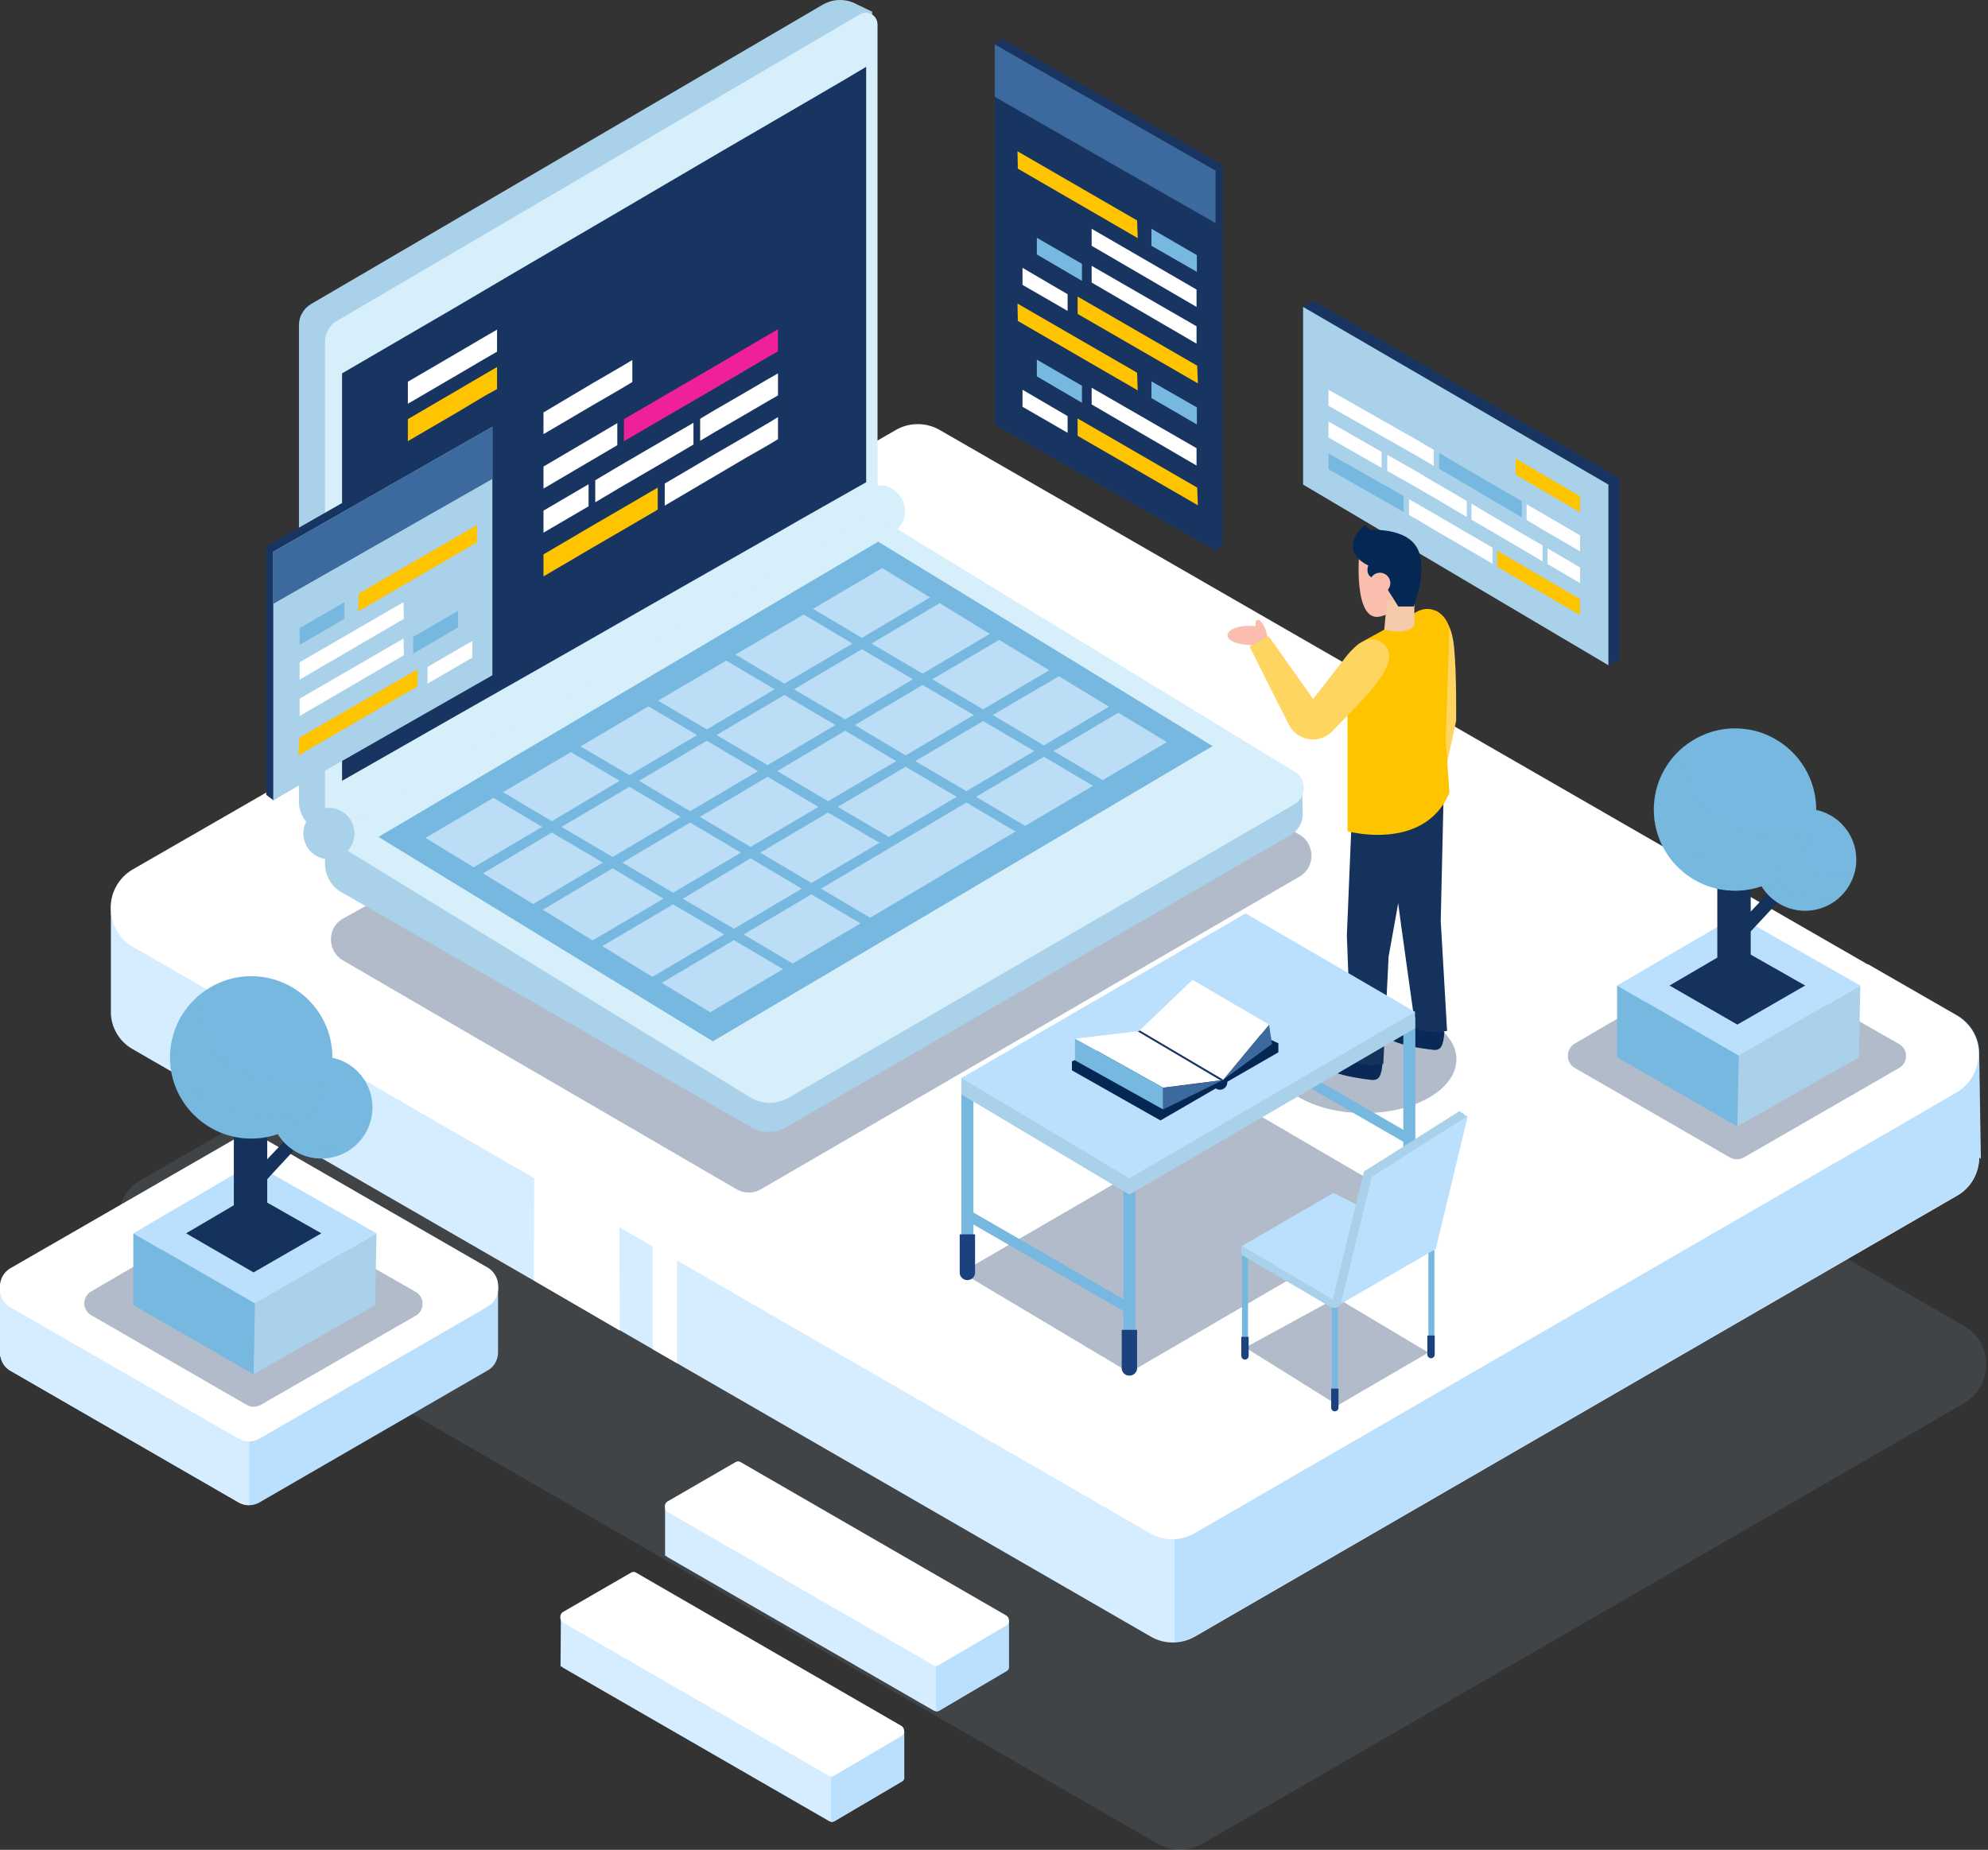 <svg width="433" height="403" fill="none" xmlns="http://www.w3.org/2000/svg"><rect width="100%" height="100%" fill="#333333" stroke="none"/><g clip-path="url(#clip0)"><path d="M266.29 35.941v82.798l-1.528 1.237-46.564-28.666-1.528-81.634 1.528-1.237 48.092 27.502z" fill="#183561"/><path d="M216.67 9.677v82.87l48.092 27.429V37.179L216.67 9.677z" fill="#183561"/><path d="M216.67 9.677V21.1l48.092 27.502V37.179L216.67 9.677z" fill="#3C6A9E"/><path d="M221.617 32.958l.073 3.783 26.12 15.134-.146-3.856-26.047-15.061zm13.096 31.649v3.784l26.192 15.133-.145-3.856-26.047-15.06z" fill="#FEC400"/><path d="M250.793 49.838v3.71l9.895 5.675v-3.637l-9.895-5.748zm-24.957 1.964v3.638l9.822 5.747v-3.71l-9.822-5.675z" fill="#77B8E0"/><path d="M222.709 58.35v3.71l9.822 5.675v-3.638l-9.822-5.747zm15.061-8.512l22.845 13.242v3.783L237.77 53.548v-3.71zm0 8.076l22.845 13.169v3.783L237.77 61.552v-3.638z" fill="#fff"/><path d="M221.617 66.135l.073 3.783 26.12 15.133-.146-3.856-26.047-15.06zm13.096 25.028v3.783l26.192 15.134-.145-3.856-26.047-15.06z" fill="#FEC400"/><path d="M250.793 83.087v3.638l9.895 5.748v-3.711l-9.895-5.675zm-24.957-4.729v3.638l9.822 5.748v-3.71l-9.822-5.676z" fill="#77B8E0"/><path d="M222.709 84.906v3.71l9.822 5.676v-3.638l-9.822-5.748zm15.061-.436l22.845 13.169v3.783L237.77 88.108V84.47z" fill="#fff"/><path d="M352.725 104.188v39.434l-2.401 1.309-64.172-40.743-2.328-37.325 2.328-1.31 66.573 38.635z" fill="#183561"/><path d="M350.324 105.57v39.361l-66.5-39.361V66.863l66.5 38.707z" fill="#A9D1EA"/><path d="M332.062 104.552l-1.964-1.164v-3.493l1.964 1.165 4.22 2.473 7.858 4.584v3.492l-7.858-4.583-4.22-2.474z" fill="#FEC400"/><path d="M332.498 113.283v-3.42l3.783 2.183 7.858 4.584v3.492l-7.858-4.584-3.783-2.255z" fill="#fff"/><path d="M336.282 125.942l7.857 4.583v3.493l-7.857-4.584-4.22-2.474-5.966-3.492v-3.492l5.966 3.492 4.22 2.474z" fill="#FEC400"/><path d="M320.492 109.718l4.875 2.91 6.694 3.929 3.928 2.255v3.493l-3.928-2.329-6.694-3.928-4.875-2.838v-3.492zm16.59 9.749l7.057 4.147v3.42l-7.057-4.148v-3.419z" fill="#fff"/><path d="M331.479 112.7l-6.111-3.565-8.004-4.729-3.928-2.255v-3.493l3.928 2.328 8.004 4.657 6.111 3.565v3.492z" fill="#77B8E0"/><path d="M308.707 95.894l3.565 2.11v3.492l-3.565-2.11L289.354 88.4v-3.493l19.353 10.987zm10.767 13.241v3.492l-2.11-1.236-5.02-2.983-3.638-2.11-6.548-3.711v-3.492l6.548 3.71 3.638 2.183 5.02 2.91 2.11 1.237zm-18.552-7.202l-11.568-6.621v-3.493l11.568 6.621v3.493z" fill="#fff"/><path d="M305.724 111.536l-16.37-9.313v-3.42l16.37 9.241v3.492z" fill="#77B8E0"/><path d="M312.345 111.9l5.021 2.91 7.712 4.511v3.493l-7.712-4.511-5.021-2.911-3.637-2.182-1.819-1.019v-3.42l1.819 1.019 3.637 2.11z" fill="#fff"/><path opacity=".1" d="M30.632 273.93l4.802 2.765 216.742 124.996a9.528 9.528 0 005.239 1.309 9.787 9.787 0 004.438-1.309l158.61-91.747 2.474-1.455 4.802-2.764c3.201-1.892 4.874-5.166 4.874-8.44v-.364c-.073-3.129-1.746-6.257-4.874-8.076l-19.354-11.132L206.34 161.375a9.594 9.594 0 00-9.677 0L30.632 257.123c-6.475 3.711-6.475 13.096 0 16.807z" fill="#BBE0FD"/><path d="M24.156 220.817v-22.118l12.442 8.731 158.391-91.383a9.594 9.594 0 019.677 0l186.257 107.316 26.047 14.988 4.438 2.547 4.802 2.764c3.347 1.892 4.948 5.312 4.875 8.658-.073 3.202-1.673 6.403-4.875 8.222l-165.885 95.966a9.821 9.821 0 01-4.511 1.31 9.53 9.53 0 01-5.239-1.31L28.958 228.602c-2.983-1.674-4.583-4.584-4.802-7.567v-.218z" fill="#D6EDFF"/><path d="M255.814 335.336v22.336c1.528-.072 3.056-.509 4.511-1.309l165.886-95.966a9.757 9.757 0 004.875-8.222l.363.291-.363-22.846v-.363c-.073-3.129-1.747-6.257-4.875-8.076l-19.353-11.132-15.934 13.314-135.11 111.973z" fill="#BBE0FD"/><path d="M134.891 252.612l.073 37.252-18.698-10.914.145-33.686 18.48 7.348zm7.277 9.967v31.358l5.311 3.056v-29.466l-5.311-4.948z" fill="#fff"/><path d="M28.958 206.266l4.802 2.765 216.743 124.996a9.523 9.523 0 005.238 1.309 9.787 9.787 0 004.438-1.309l158.61-91.747 2.474-1.455 4.802-2.764c3.201-1.892 4.874-5.166 4.874-8.44v-.364c-.072-3.129-1.746-6.257-4.874-8.076l-19.354-11.132L204.739 93.711a9.593 9.593 0 00-9.677 0L28.958 189.386c-6.475 3.784-6.475 13.096 0 16.88z" fill="#fff"/><path d="M195.445 115.34a5.603 5.603 0 10-7.925-7.922 5.603 5.603 0 007.925 7.922z" fill="#D6EFFB"/><path d="M189.968 2.546l-4.438 107.681-112.264 72.975-4.438-2.401c-1.092-.582-2.037-1.528-2.692-2.547-.655-1.091-1.019-2.255-1.019-3.565V70.865c0-.946.218-1.891.728-2.692.436-.8 1.091-1.455 1.964-1.964L179.2 1.019C180.364.364 181.601 0 182.91 0c1.31 0 2.547.291 3.711.946l3.347 1.6z" fill="#A9D1EA"/><path d="M191.133 5.384v108.408l-120.34 68.537V74.43c0-.946.218-1.819.727-2.619.437-.8 1.092-1.528 1.965-1.964L187.277 3.129c.873-.51 1.819-.437 2.619 0 .727.436 1.237 1.237 1.237 2.255z" fill="#D6EFFB"/><path d="M188.659 14.552v90.509l-14.26 8.076-4.293 2.474-29.248 16.661-16.152 9.24-25.465 14.479-24.737 14.115V81.343l24.228-14.115 13.096-7.712 20.663-12.078 24.81-14.552 15.497-9.021 11.35-6.621 4.511-2.692z" fill="#183561"/><path opacity=".33" d="M74.722 209.249l85.707 49.838c1.674.946 3.711.946 5.311 0l117.284-68.1c1.747-1.019 2.62-2.765 2.62-4.511 0-1.819-.873-3.638-2.62-4.657L244.9 159.483a5.476 5.476 0 00-3.856-.582l-152.79 33.905c-.509.145-1.018.291-1.455.582l-12.005 6.693c-3.565 1.892-3.637 7.058-.072 9.168z" fill="#15325C"/><path d="M74.43 194.406l89.273 51.221c.946.582 2.038.873 3.056.945 1.528.146 3.129-.218 4.511-1.018l109.863-63.662c.8-.437 1.455-1.165 1.892-1.892.509-.873.727-1.819.727-2.838l-.145-5.093-93.711-50.202-119.103 60.461v5.748a7.56 7.56 0 00.8 3.347c.655 1.309 1.6 2.328 2.838 2.983z" fill="#A9D1EA"/><path d="M70.793 182.329l92.619 56.75c1.092.655 2.256 1.019 3.493 1.164 1.6.146 3.274-.218 4.729-1.018l110.226-63.953c1.165-.655 1.819-1.747 2.038-2.911a4.059 4.059 0 00-1.892-4.22l-92.11-56.241-119.103 70.429z" fill="#D6EFFB"/><path d="M82.434 182.329l108.844-64.317 72.829 44.527-108.844 64.317-72.83-44.527z" fill="#77B8E0"/><path d="M72.493 187.127a5.602 5.602 0 10-1.795-11.06 5.603 5.603 0 001.795 11.06z" fill="#A9D1EA"/><path opacity=".71" d="M139.186 170.106l14.769-8.731 11.132 6.621-14.77 8.731-11.131-6.621zm42.78-12.151l-14.77 8.731-11.132-6.548 14.77-8.731 11.132 6.548zm-44.89 10.914l-10.623-6.257 14.77-8.731 10.622 6.257-14.769 8.731zm-16.881 10.04l-10.623-6.33 14.77-8.73 10.622 6.257-14.769 8.803zm105.062-15.279l-14.77 8.731-11.132-6.548 14.77-8.731 11.132 6.548zm-30.049 2.183l-14.842 8.731-11.059-6.548 14.769-8.804 11.132 6.621zm16.879-10.04l-14.842 8.803-11.059-6.621 14.769-8.73 11.132 6.548zM103.17 188.95l-10.477-6.403 14.77-8.731 10.622 6.33-14.915 8.804zm113.064-33.177l14.406-8.44 10.914 6.621-14.188 8.44-11.132-6.621zm27.357-.509l10.55 6.402-13.969 8.295-10.695-6.33 14.114-8.367zm-40.525-7.276l14.552-8.586 10.913 6.621-14.406 8.513-11.059-6.548zm-20.591 27.793l14.769-8.731 11.132 6.548-14.77 8.731-11.131-6.548zm-28.52-16.88l-10.623-6.257 14.842-8.731 10.55 6.257-14.769 8.731zm16.878-9.967l-10.622-6.33 14.842-8.731 10.623 6.33-14.843 8.731zm18.991-8.731l14.843-8.804 10.913 6.694-14.624 8.658-11.132-6.548zm-56.387 48.965l11.059 6.621-15.425 9.094-10.841-6.693 15.207-9.022zm-2.255 16.952l15.424-9.095 11.132 6.549-15.643 9.24-10.913-6.694zm17.535-10.331l14.769-8.804 11.132 6.621-14.769 8.731-11.132-6.548zm38.997-56.823l-10.622-6.33 15.06-8.876 10.405 6.402-14.843 8.804zm-27.866 65.845l10.696 6.329-15.861 9.386-10.55-6.403 15.715-9.312zm2.111-1.237l14.77-8.731 10.695 6.33-14.77 8.73-10.695-6.329zm-41.764-22.191l11.132 6.548-15.206 9.022-10.914-6.694 14.988-8.876zm32.233-3.42l14.769-8.731 11.059 6.549-14.769 8.73-11.059-6.548zm-30.123 2.183l14.769-8.731 11.132 6.548-14.77 8.731-11.131-6.548zm13.242 7.785l14.77-8.731 11.059 6.548-14.77 8.731-11.059-6.548zm30.049-2.183l14.769-8.73 11.132 6.548.728-.364-15.498 9.167-11.131-6.621zm33.249-37.76l-14.77 8.73-11.132-6.548 14.77-8.731 11.132 6.549zm13.751 25.61l14.769-8.731 10.696 6.33-14.77 8.731-10.695-6.33zm-33.758 20.008l31.649-18.771 10.695 6.33-31.649 18.771-10.695-6.33z" fill="#D6EDFF"/><path d="M137.728 78.432l-2.692 1.6-5.893 3.42-10.768 6.403v4.729l10.768-6.33 5.893-3.42 2.692-1.6v-4.802zm-29.466-6.621l-2.765 1.601-5.82 3.42-10.841 6.33v4.801l10.84-6.33 5.821-3.419 2.765-1.6V71.81z" fill="#fff"/><path d="M108.262 79.96l-2.765 1.6-5.82 3.42-10.841 6.33v4.802l10.84-6.33 5.821-3.492 2.765-1.528V79.96z" fill="#FEC400"/><path d="M167.414 72.902l-5.093 2.983-6.912 4.075-11.132 6.475-8.367 4.875v4.802l8.367-4.875 11.132-6.475 6.912-4.075 5.093-2.983 2.037-1.164v-4.802l-2.037 1.164z" fill="#F02098"/><path d="M134.454 92.183l-5.311 3.128-10.768 6.33v4.802l10.768-6.33 5.311-3.128v-4.802z" fill="#fff"/><path d="M143.258 106.225l-8.222 4.802-5.893 3.419-10.768 6.33v4.802l10.768-6.33 5.893-3.42 8.222-4.801v-4.802z" fill="#FEC400"/><path d="M167.413 92.11l-5.093 2.983-6.912 4.002-10.623 6.257v4.802l10.623-6.257 6.912-4.075 5.093-2.91 2.037-1.237v-4.802l-2.037 1.237zm-16.37 0l-6.767 3.928-9.24 5.384-5.384 3.202v4.801l5.384-3.201 9.24-5.384 6.767-4.001v-4.73zm-22.846 13.387l-9.822 5.748v4.802l9.822-5.748v-4.802zm39.216-22.991l-5.093 2.983-6.912 4.002-2.91 1.746v4.802l2.91-1.746 6.912-4.002 5.093-2.983 2.037-1.164v-4.802l-2.037 1.164z" fill="#fff"/><path d="M57.988 119.03v54.131l1.528 1.164 46.201-28.448 1.528-52.894-1.528-1.237-47.729 27.284z" fill="#183561"/><path d="M107.244 92.983v54.131l-47.728 27.212v-54.132l47.728-27.21z" fill="#A9D1EA"/><path d="M107.244 92.983v11.35l-47.728 27.212v-11.351l47.728-27.21z" fill="#3C6A9E"/><path d="M103.898 114.374v3.783l-25.902 15.061.146-3.929 25.756-14.915zm-12.951 31.431v3.71l-25.974 15.061.218-3.856 25.756-14.915z" fill="#FEC400"/><path d="M75.013 131.181v3.638l-9.75 5.675v-3.638l9.75-5.675zm24.737 1.891v3.638L90 142.385v-3.638l9.75-5.675z" fill="#77B8E0"/><path d="M102.878 139.62v3.638l-9.75 5.675v-3.638l9.75-5.675zm-14.987-8.439l-22.627 13.096v3.783l22.7-13.241-.073-3.638zm0 7.93l-22.627 13.097v3.783l22.7-13.242-.073-3.638z" fill="#fff"/><path d="M312.056 134.382c2.182-.218 4.074.873 4.656 6.694.582 5.82.437 16.006.437 16.006l-3.929 18.262-4.366-.582 1.819-18.48-2.037-14.552c-.073 0-.946-6.911 3.42-7.348z" fill="#FFD561"/><path d="M302.306 224.018c.364-1.382 6.548-1.819 6.548-1.819l5.748 2.547c-.218 3.201-.8 4.001-2.183 4.001-9.094-1.018-10.113-2.764-10.113-2.764s-.364-.582 0-1.965z" fill="#052754"/><path d="M301.725 175.999l3.565 26.41 2.983 21.391s1.382 1.601 6.912.8l-1.383-24.009.655-28.739-12.732 4.147z" fill="#15325C"/><path d="M288.846 230.566c.364-1.382 6.548-1.819 6.548-1.819l5.748 2.547c-.218 3.201-.8 4.001-2.182 4.001-9.095-1.018-10.114-2.765-10.114-2.765s-.436-.582 0-1.964z" fill="#052754"/><path d="M294.376 179.2l-1.019 24.592 1.019 27.211s1.382 1.6 6.912.8l1.164-23.428 6.475-35.941-14.551 6.766z" fill="#15325C"/><path d="M293.502 145.222v35.869s16.661 4.584 22.191-8.367l-.801-11.495.801-24.228s-.218-1.674-1.674-3.056c-.727-.728-1.6-1.092-2.546-1.237-.946-.146-1.892.073-2.765.509l-12.077 6.621a5.684 5.684 0 00-1.965 1.746 6.367 6.367 0 00-1.164 3.638z" fill="#FEC400"/><path d="M296.049 120.412s-1.383 15.279 4.583 13.897c5.967-1.383 7.567-8.513 7.567-8.513l-4.147-5.384h-8.003z" fill="#F9BEAE"/><path d="M302.088 130.816l-.582 6.33s4.584 1.383 6.548-.8v-5.53h-5.966z" fill="#F4CAAB"/><path d="M299.613 126.16c-2.546-.582-1.6-2.983-1.6-2.983s-3.347-1.382-3.347-4.147c0-2.765 2.547-4.584 2.547-4.584l1.382 1.019s7.712-.582 10.113 4.002c2.401 4.583-.8 12.659-.8 12.659h-3.347l-2.983-4.729-1.965-1.237z" fill="#052754"/><path d="M298.305 127.033a2.266 2.266 0 002.255 2.255 2.267 2.267 0 002.256-2.255 2.268 2.268 0 00-2.256-2.256 2.267 2.267 0 00-2.255 2.256zm-24.811 9.386c-.291-2.329 1.746-1.892 2.692 2.764l-2.474 1.383c-9.385.073-7.421-4.875-.218-4.147z" fill="#F9BEAE"/><path d="M300.995 139.984c-3.783-2.765-8.076 3.42-8.076 3.42l-6.912 8.876-9.676-13.678-4.147 2.255s4.947 9.968 8.585 17.098c1.819 3.492 6.548 4.22 9.313 1.455 3.783-3.856 8.44-8.658 9.822-10.622 3.783-5.166 2.983-7.422 1.091-8.804z" fill="#FFD561"/><path opacity=".33" d="M297.14 242.499c11.09 0 20.08-5.244 20.08-11.714 0-6.469-8.99-11.714-20.08-11.714-11.091 0-20.081 5.245-20.081 11.714 0 6.47 8.99 11.714 20.081 11.714zm-25.829-1.237l36.887 21.536-62.207 36.233-36.596-21.827 61.916-35.942z" fill="#15325C"/><path d="M272.849 227.186l-1.128 1.953 34.965 20.202 1.128-1.953-34.965-20.202z" fill="#77B8E0"/><path d="M306.962 264.107c.728 0 1.31-.582 1.31-1.309v-40.744c0-.728-.582-1.31-1.31-1.31-.728 0-1.31.582-1.31 1.31v40.744c0 .727.582 1.309 1.31 1.309z" fill="#77B8E0"/><path d="M308.636 254.431v8.294c0 .946-.728 1.673-1.674 1.673a1.646 1.646 0 01-1.673-1.673v-8.294h3.347z" fill="#1C427E"/><path d="M210.704 278.513c.728 0 1.31-.582 1.31-1.309V236.46c0-.728-.582-1.31-1.31-1.31-.727 0-1.309.582-1.309 1.31v40.744c0 .727.582 1.309 1.309 1.309z" fill="#77B8E0"/><path d="M212.378 268.909v8.294c0 .946-.727 1.674-1.673 1.674a1.647 1.647 0 01-1.674-1.674v-8.294h3.347z" fill="#1C427E"/><path d="M245.991 299.394c.728 0 1.31-.582 1.31-1.309v-40.744c0-.728-.582-1.31-1.31-1.31-.727 0-1.309.582-1.309 1.31v40.744c0 .727.582 1.309 1.309 1.309z" fill="#77B8E0"/><path d="M271.311 202.482l36.887 17.971v3.565l-62.207 36.233-36.596-21.827v-3.565l61.916-32.377z" fill="#A9D1EA"/><path d="M271.311 198.99l36.887 21.463-62.207 36.233-36.596-21.827 61.916-35.869z" fill="#BBE0FD"/><path d="M247.665 289.718v8.294c0 .946-.727 1.673-1.673 1.673a1.646 1.646 0 01-1.674-1.673v-8.294h3.347z" fill="#1C427E"/><path d="M211.298 263.735l-1.128 1.953 34.965 20.203 1.128-1.953-34.965-20.203z" fill="#77B8E0"/><path opacity=".33" d="M311.109 294.665l-19.717 11.495-20.154-12.587 19.863-10.841 20.008 11.933z" fill="#15325C"/><path d="M290.737 306.815a.652.652 0 01-.655-.655v-22.773c0-.364.291-.655.655-.655.364 0 .655.291.655.655v22.773a.652.652 0 01-.655.655z" fill="#77B8E0"/><path d="M289.938 302.522v4.148c0 .436.363.8.8.8.436 0 .8-.364.8-.8v-4.148h-1.6z" fill="#1C427E"/><path d="M311.764 295.32a.652.652 0 01-.655-.655v-22.773c0-.364.291-.655.655-.655.364 0 .655.291.655.655v22.773a.652.652 0 01-.655.655z" fill="#77B8E0"/><path d="M310.891 290.954v4.147c0 .437.363.801.8.801.436 0 .8-.364.8-.801v-4.147h-1.6z" fill="#1C427E"/><path d="M271.167 295.538a.652.652 0 01-.655-.655V272.11c0-.364.291-.655.655-.655.363 0 .654.291.654.655v22.773a.652.652 0 01-.654.655z" fill="#77B8E0"/><path d="M291.974 283.824c-.073.51-.364.801-.8 1.019a1.664 1.664 0 01-1.31-.073l-19.499-11.423v-1.964l21.609 12.441z" fill="#A9D1EA"/><path d="M296.049 262.724l-5.602-2.837-19.935 11.568 19.935 11.714 5.602-20.445z" fill="#BBE0FD"/><path d="M270.365 291.245v4.147c0 .437.364.801.801.801.436 0 .8-.364.8-.801v-4.147h-1.601z" fill="#1C427E"/><path d="M290.301 283.024l6.766-27.794 20.809-13.168 1.673 1.164-8.585 27.865-18.99 12.878-1.673-.945z" fill="#A9D1EA"/><path d="M292.047 284.043l6.766-27.721 20.881-13.169-6.984 28.958-20.663 11.932z" fill="#BBE0FD"/><path d="M267.309 235.805c0 .873-.728 1.6-1.601 1.6a1.615 1.615 0 01-1.601-1.6c0-.873.728-1.601 1.601-1.601s1.601.728 1.601 1.601z" fill="#052754"/><path d="M259.16 218.125l-12.587 7.421-13.096 5.675v1.965l19.28 10.913 12.805-7.421 12.878-7.421v-1.965l-19.28-9.167z" fill="#052754"/><path d="M266.363 235.295l10.041-12.077.655 4.22-10.696 7.857z" fill="#3C6A9E"/><path d="M276.404 223.218l-1.892 2.256-8.076 9.749-.072.073-18.262-10.623.145-.218 11.496-10.986 16.661 9.749z" fill="#fff"/><path d="M266.362 235.296l-.509.073-12.514 1.6-14.479-8.076-4.729-2.619 13.605-1.601h.364l.218-.072 18.044 10.695z" fill="#fff"/><path d="M266.435 235.223l-.073.073-.509.073-17.971-10.623-.146-.073h.364l.146-.218.072.073 18.117 10.695z" fill="#183561"/><path d="M234.131 226.274v4.73l19.208 10.695v-4.729l-19.208-10.696z" fill="#77B8E0"/><path d="M253.34 236.969v4.73l13.023-6.403-13.023 1.673z" fill="#3C6A9E"/><path opacity=".33" d="M342.977 227.366l33.322-19.499c.946-.51 2.11-.582 2.983 0l34.342 19.571c2.037 1.164 2.037 4.075 0 5.239l-33.832 19.499c-.946.509-2.11.509-2.983 0l-33.905-19.572c-1.892-1.164-1.892-4.074.073-5.238z" fill="#15325C"/><path d="M405.183 214.706l-26.484 15.279-.291 15.424 26.484-15.06.291-15.643z" fill="#A9D1EA"/><path d="M352.217 214.706l26.119-15.279 26.848 15.279-26.484 15.279-26.483-15.279z" fill="#BBE0FD"/><path d="M363.641 214.706l14.551-8.513 14.988 8.513-14.77 8.512-14.769-8.512z" fill="#15325C"/><path d="M352.217 230.349v-15.643l26.483 15.279-.291 15.424-26.192-15.06z" fill="#77B8E0"/><path d="M381.319 191.496h-7.276v22.264h7.276v-22.264z" fill="#15325C"/><path d="M377.682 202.409l12.805-13.46 1.455 2.547-13.533 14.551" fill="#15325C"/><path d="M404.31 187.277c0 1.164-.145 2.255-.509 3.274-1.382 4.511-5.602 7.857-10.622 7.857-6.112 0-11.132-4.947-11.132-11.131 0-3.493 1.601-6.621 4.22-8.658 1.891-1.528 4.292-2.401 6.912-2.401 6.184-.073 11.131 4.947 11.131 11.059z" fill="#77B8E0"/><path opacity=".24" d="M403.801 190.551a10.278 10.278 0 01-3.201 4.947 11.194 11.194 0 01-7.421 2.838c-6.112 0-11.132-4.948-11.132-11.132 0-.364 0-.728.073-1.091a10.87 10.87 0 014.147-7.567c-.218 11.786 9.385 12.878 17.534 12.005z" fill="#77B8E0"/><path opacity=".24" d="M400.672 195.571a11.192 11.192 0 01-7.421 2.838c-6.112 0-11.132-4.948-11.132-11.132 0-.364 0-.728.073-1.091 2.037 7.785 10.55 10.331 18.48 9.385z" fill="#77B8E0"/><path d="M395.581 176.363c0 1.818-.292 3.565-.801 5.238-2.255 7.203-8.949 12.441-16.879 12.441-9.75 0-17.68-7.93-17.68-17.679 0-5.603 2.619-10.55 6.693-13.824 3.056-2.401 6.839-3.856 10.987-3.856 9.749 0 17.68 7.93 17.68 17.68z" fill="#77B8E0"/><path opacity=".24" d="M394.78 181.529c-.946 3.055-2.692 5.82-5.02 7.93a17.579 17.579 0 01-11.859 4.584c-9.75 0-17.68-7.931-17.68-17.68 0-.582 0-1.164.072-1.746.51-4.875 2.911-9.168 6.549-12.078-.364 18.626 14.987 20.372 27.938 18.99z" fill="#77B8E0"/><path opacity=".24" d="M389.76 189.459a17.583 17.583 0 01-11.859 4.583c-9.75 0-17.68-7.93-17.68-17.68 0-.582 0-1.164.072-1.746 3.275 12.369 16.88 16.37 29.467 14.843z" fill="#77B8E0"/><path d="M0 280.696v14.769l.073-.072c.218 1.309.946 2.546 2.255 3.274l49.548 28.593a4.575 4.575 0 002.4.655c.8 0 1.601-.218 2.329-.655l49.547-28.666c1.601-.873 2.328-2.474 2.328-4.074v-13.752l-10.404 5.021-41.471-23.865a4.96 4.96 0 00-4.73 0l-32.012 18.481-8.222 4.802L0 280.696z" fill="#BBE0FD"/><path d="M0 280.695v14.77l.073-.073c.218 1.31.946 2.547 2.255 3.274l49.548 28.594a4.584 4.584 0 002.4.654v-17.752l-34.34-29.758-8.295 4.802L0 280.695z" fill="#D6EDFF"/><path d="M56.678 248.028l49.475 28.521c3.128 1.819 3.128 6.329 0 8.148l-49.548 28.667a4.597 4.597 0 01-4.729 0L2.33 284.843c-3.129-1.819-3.129-6.33 0-8.149l49.62-28.593c1.455-.873 3.274-.873 4.73-.073z" fill="#fff"/><path d="M56.678 247.591l49.475 28.521c3.128 1.819 3.128 6.33 0 8.149l-49.548 28.666a4.597 4.597 0 01-4.729 0L2.33 284.406c-3.129-1.819-3.129-6.329 0-8.148l49.62-28.594c1.455-.873 3.274-.873 4.73-.073z" fill="#fff"/><path opacity=".33" d="M19.864 281.351l33.323-19.499c.946-.509 2.11-.582 2.983 0l34.34 19.572c2.038 1.164 2.038 4.074 0 5.238l-33.758 19.426c-.946.51-2.11.51-2.983 0l-33.905-19.571c-1.964-1.092-2.037-4.002 0-5.166z" fill="#15325C"/><path d="M82 268.691L55.515 283.97l-.291 15.425 26.483-15.061.291-15.643z" fill="#A9D1EA"/><path d="M29.031 268.691l26.12-15.279 26.847 15.279-26.483 15.279-26.484-15.279z" fill="#BBE0FD"/><path d="M40.527 268.691l14.479-8.512 14.988 8.512-14.77 8.513-14.697-8.513z" fill="#15325C"/><path d="M29.031 284.334v-15.643l26.484 15.279-.291 15.425-26.193-15.061z" fill="#77B8E0"/><path d="M58.207 245.481h-7.275v22.264h7.275v-22.264z" fill="#15325C"/><path d="M54.568 256.395l12.733-13.46 1.455 2.546-13.46 14.551" fill="#15325C"/><path d="M81.125 241.262c0 1.164-.146 2.255-.51 3.274-1.382 4.511-5.602 7.858-10.622 7.858-6.111 0-11.132-4.948-11.132-11.132 0-3.492 1.601-6.621 4.22-8.658 1.892-1.528 4.293-2.401 6.912-2.401 6.184-.073 11.132 4.947 11.132 11.059z" fill="#77B8E0"/><path opacity=".24" d="M80.688 244.536a10.283 10.283 0 01-3.201 4.948 11.192 11.192 0 01-7.422 2.837c-6.111 0-11.131-4.947-11.131-11.132 0-.363 0-.727.072-1.091a10.87 10.87 0 014.148-7.567c-.292 11.787 9.385 12.878 17.534 12.005z" fill="#77B8E0"/><path opacity=".24" d="M77.487 249.557a11.192 11.192 0 01-7.422 2.837c-6.111 0-11.131-4.947-11.131-11.132 0-.364 0-.727.072-1.091 2.038 7.785 10.623 10.331 18.48 9.386z" fill="#77B8E0"/><path d="M72.395 230.348c0 1.819-.291 3.565-.8 5.238-2.256 7.203-8.95 12.442-16.88 12.442-9.75 0-17.68-7.931-17.68-17.68 0-5.602 2.62-10.55 6.694-13.824 3.056-2.401 6.839-3.856 10.986-3.856 9.75 0 17.68 7.93 17.68 17.68z" fill="#77B8E0"/><path opacity=".24" d="M71.595 235.586c-.946 3.056-2.692 5.821-5.02 7.931a17.582 17.582 0 01-11.86 4.583c-9.75 0-17.68-7.93-17.68-17.68 0-.582 0-1.164.073-1.746.51-4.874 2.91-9.167 6.548-12.077-.364 18.625 14.988 20.299 27.939 18.989z" fill="#77B8E0"/><path opacity=".24" d="M66.574 243.444a17.583 17.583 0 01-11.859 4.584c-9.75 0-17.68-7.931-17.68-17.68 0-.582 0-1.164.073-1.746 3.347 12.368 16.952 16.37 29.466 14.842z" fill="#77B8E0"/><path d="M122.088 363.129l.218-.145a.88.88 0 00.364.364l57.914 33.395c.146.073.364.146.51.146.218 0 .436-.073.654-.146l14.697-8.658c.437-.218.582-.655.51-1.091v-9.895l-7.494 5.02-8.44-4.875-42.345-24.373c-.363-.219-.8-.219-1.091 0l-5.311 3.056-10.113-3.202-.073 10.404z" fill="#D6EDFF"/><path d="M181.02 377.317v19.645c.218 0 .436-.073.654-.146l14.697-8.658c.437-.218.582-.655.51-1.091v-9.895l-7.494 5.02-8.367-4.875z" fill="#BBE0FD"/><path d="M196.372 378.19l-14.697 8.658c-.364.218-.8.218-1.164 0l-57.915-33.395c-.727-.437-.727-1.528 0-1.965l14.843-8.585c.364-.218.8-.218 1.091 0l57.696 33.323c.873.436.873 1.527.146 1.964z" fill="#fff"/><path d="M196.372 377.899l-14.697 8.658c-.364.218-.8.218-1.164 0l-57.915-33.395c-.727-.437-.727-1.528 0-1.965l14.843-8.585c.364-.218.8-.218 1.091 0l57.696 33.323c.873.436.873 1.528.146 1.964z" fill="#fff"/><path d="M144.861 339.046l.219-.146a.873.873 0 00.363.364l57.915 33.396c.145.072.364.145.509.145.218 0 .437-.073.655-.145l14.697-8.658c.436-.219.582-.655.509-1.092v-9.895l-7.494 5.02-8.44-4.874-42.417-24.447c-.364-.218-.8-.218-1.091 0l-5.311 3.056-10.114-3.201v10.477z" fill="#D6EDFF"/><path d="M203.867 353.234v19.645c.218 0 .437-.073.655-.146l14.697-8.658c.436-.218.582-.655.509-1.091v-9.895l-7.494 5.02-8.367-4.875z" fill="#BBE0FD"/><path d="M219.218 354.107l-14.77 8.658c-.363.218-.8.218-1.164 0L145.37 329.37c-.728-.437-.728-1.528 0-1.965l14.842-8.585c.364-.218.801-.218 1.092 0L219 352.143c.946.436.946 1.527.218 1.964z" fill="#fff"/><path d="M219.218 353.816l-14.77 8.658c-.363.218-.8.218-1.164 0l-57.914-33.395c-.728-.437-.728-1.528 0-1.965l14.842-8.585c.364-.218.801-.218 1.092 0L219 351.852c.946.436.946 1.527.218 1.964z" fill="#fff"/></g><defs><clipPath id="clip0"><path fill="#fff" d="M0 0h432.685v403H0z"/></clipPath></defs></svg>
